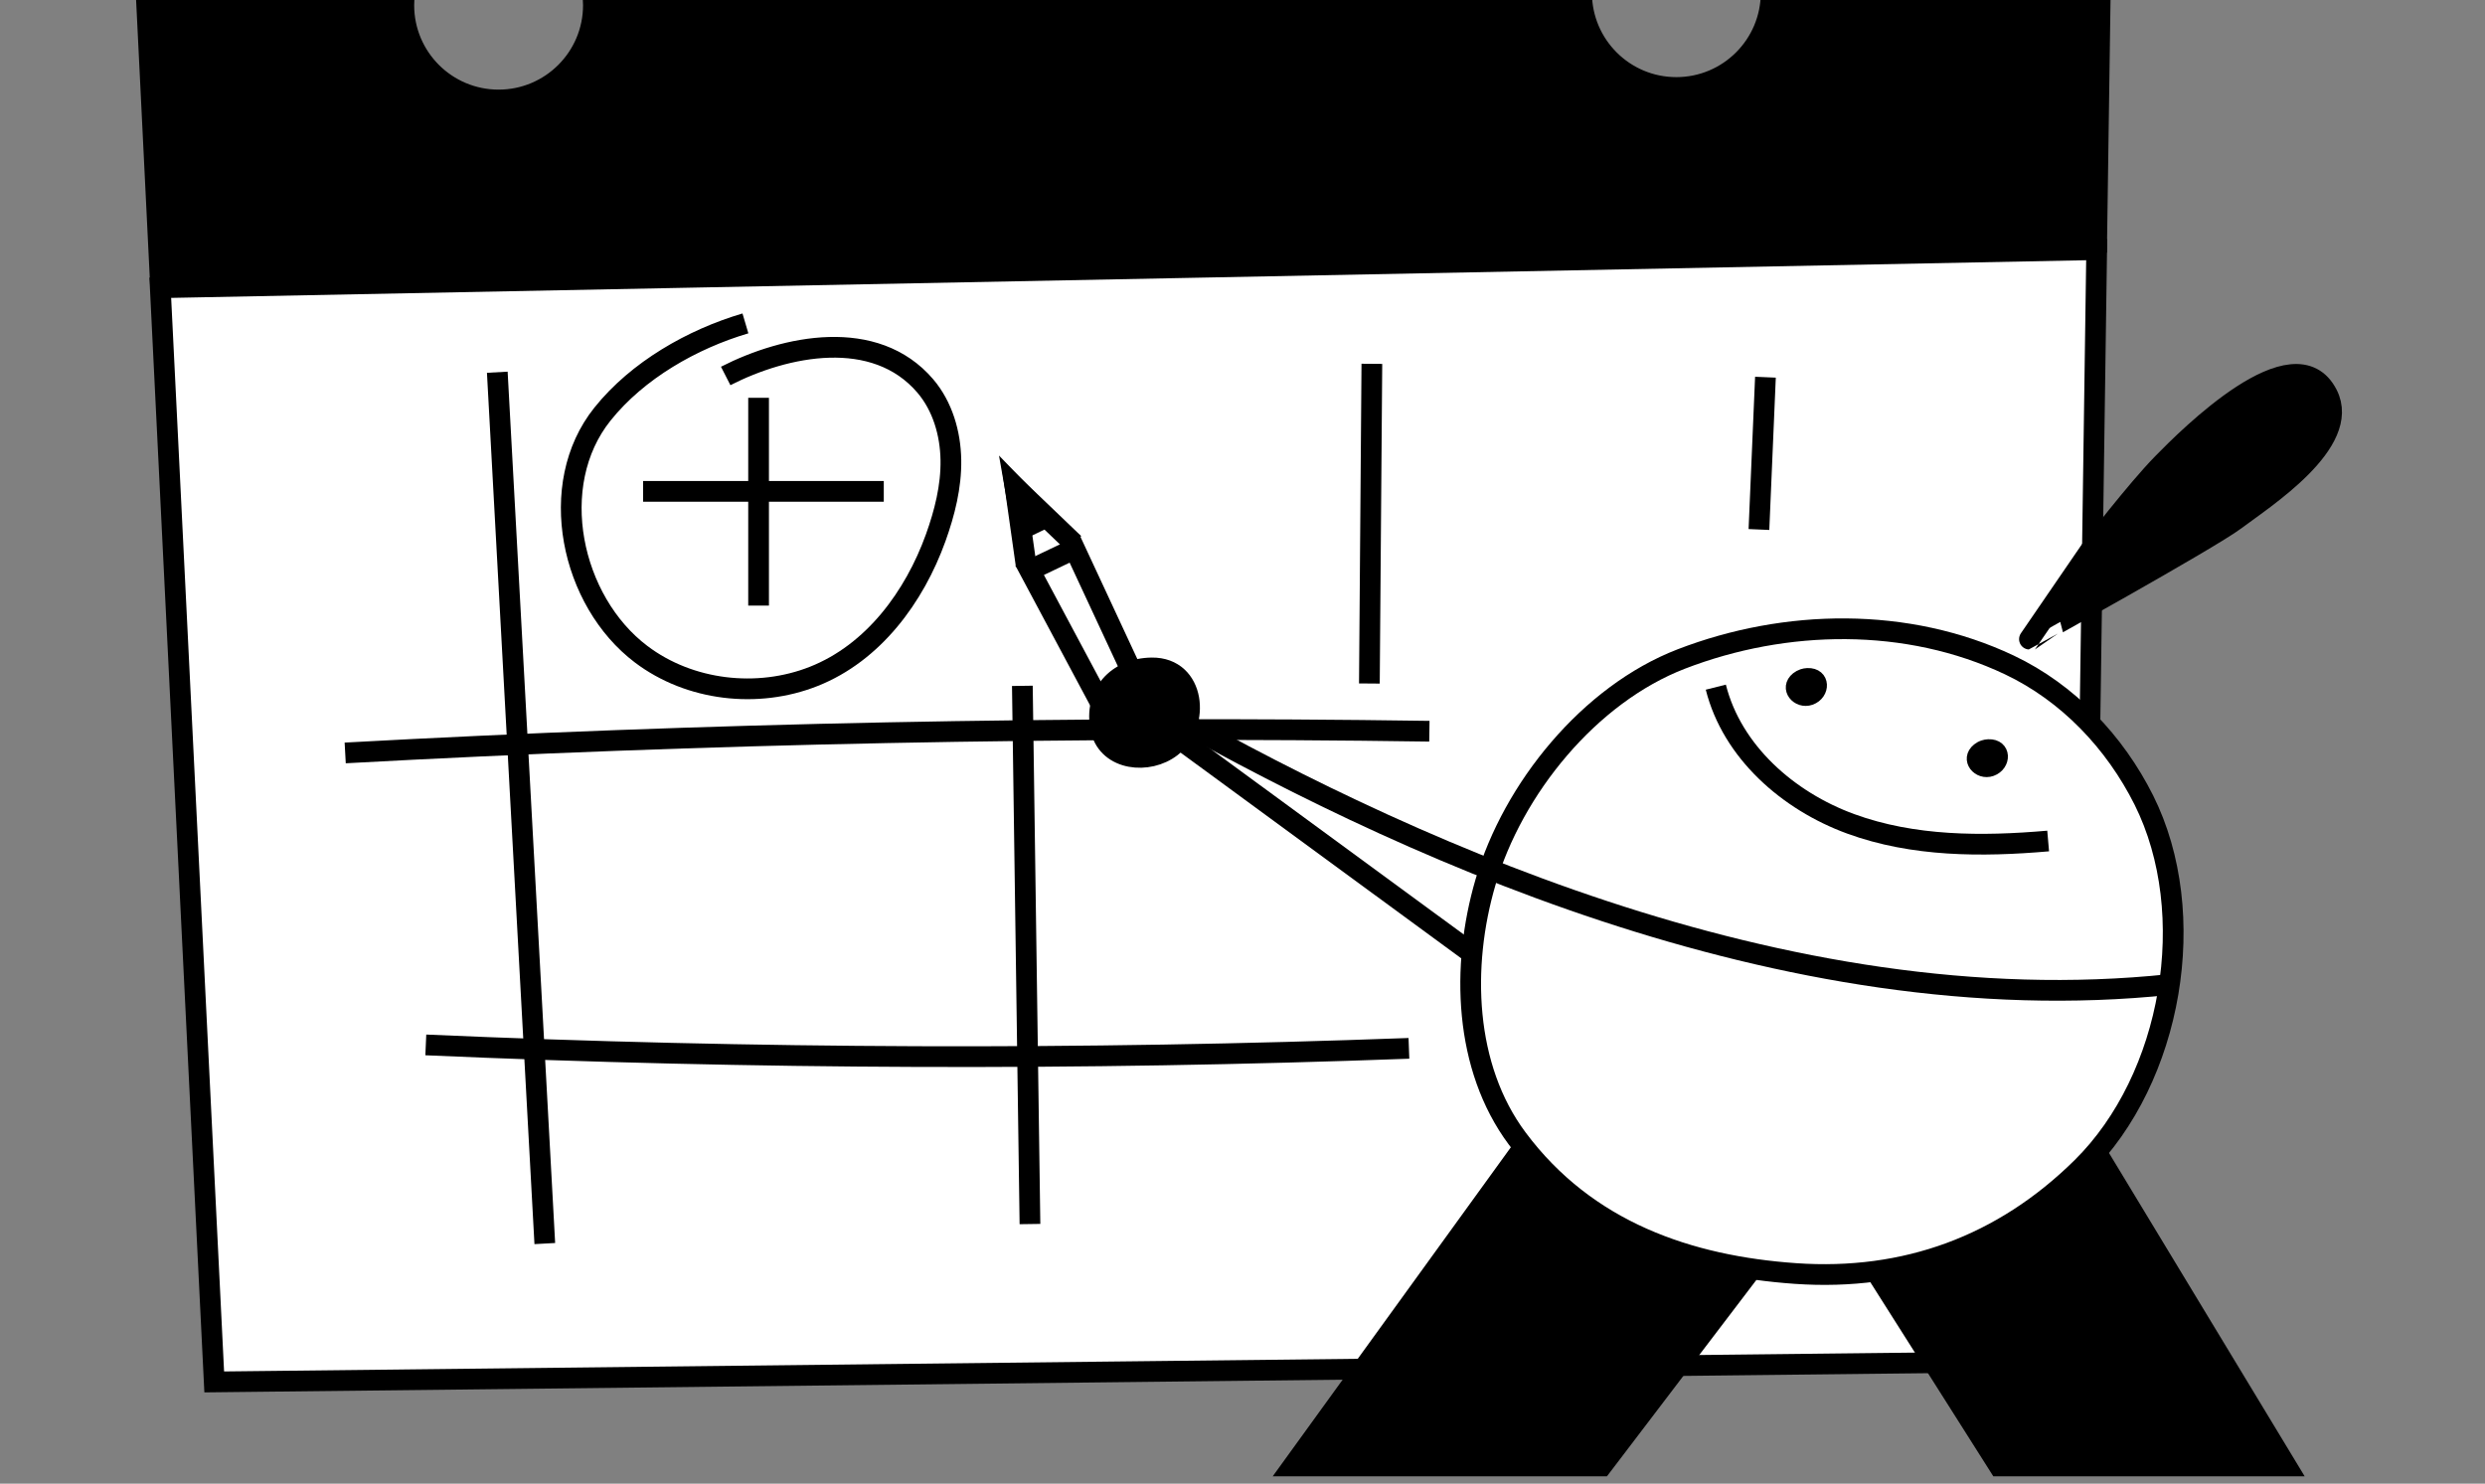 <svg width="340" height="203" viewBox="0 0 340 203" fill="none" xmlns="http://www.w3.org/2000/svg">
<rect x="0" y="0" width="340" height="203" fill="#808080" stroke="none"/>
<g clip-path="url(#clip0_1134_21474)">
<path d="M287.36 -1L242.33 -0.97C242.31 6.18 236.51 11.97 229.36 11.97C222.21 11.97 216.42 6.19 216.39 -0.95L81.08 -0.87C81.14 -0.35 81.19 0.17 81.19 0.71C81.19 7.87 75.38 13.68 68.22 13.68C61.06 13.68 55.25 7.88 55.25 0.71C55.25 0.18 55.29 -0.34 55.35 -0.85L20 -0.82L21.93 38.38L286.87 33.17L287.36 -1Z" fill="black" stroke="black" stroke-width="2.835" stroke-miterlimit="10"/>
<path d="M284.7 186.23L286.87 34.16L21.93 39.37L29.31 189.08L284.7 186.23Z" fill="white" stroke="black" stroke-width="2.835" stroke-miterlimit="10"/>
<path d="M103.79 54.43V82.86" stroke="black" stroke-width="2.835" stroke-miterlimit="10"/>
<path d="M87.99 67.23H120.92" stroke="black" stroke-width="2.835" stroke-miterlimit="10"/>
<path d="M101.99 44.25C94.71 46.4 87.23 50.66 82.43 56.66C74.67 66.35 78.1 82.25 87.73 89.52C94.36 94.53 103.65 95.59 111.33 92.55C119.5 89.32 125.11 81.66 128.02 73.59C129.25 70.16 130.16 66.57 130.1 62.93C130.04 59.29 128.96 55.58 126.6 52.81C119.71 44.74 107.49 47.25 99.29 51.44" stroke="black" stroke-width="2.835" stroke-miterlimit="10"/>
<path d="M159.89 100.02L201.57 130.57" stroke="black" stroke-width="2.835" stroke-miterlimit="10"/>
<path d="M150.66 99.92C151.69 104.05 157.14 104.62 160.26 102.19C164.24 99.09 163.54 91.33 157.6 91.39C152.83 91.44 149.63 94.97 150.62 99.72C150.62 99.78 150.64 99.85 150.66 99.92Z" fill="black" stroke="black" stroke-width="2.835" stroke-miterlimit="10"/>
<path d="M155.84 94.02L147.03 75.09L140.88 78.03L152.35 99.5L155.84 94.02Z" stroke="black" stroke-width="2.835" stroke-miterlimit="10"/>
<path d="M140.4 77.37L138.88 66.64L146.95 74.37" stroke="black" stroke-width="2.835" stroke-miterlimit="10"/>
<path d="M139.88 72.34L142.96 70.86L138.88 66.64L139.88 72.34Z" stroke="black" stroke-width="2.835" stroke-miterlimit="10"/>
<path d="M68.04 50.93L74.54 170.15" stroke="black" stroke-width="2.835" stroke-miterlimit="10"/>
<path d="M139.88 93.84L140.92 167.48" stroke="black" stroke-width="2.835" stroke-miterlimit="10"/>
<path d="M47.23 103.02C96.62 100.32 146.11 99.33 195.57 100.05" stroke="black" stroke-width="2.835" stroke-miterlimit="10"/>
<path d="M58.26 142.97C103.07 144.94 147.95 145.1 192.77 143.44" stroke="black" stroke-width="2.835" stroke-miterlimit="10"/>
<path d="M207.58 155.78L174.13 202H219.86L240.97 174.26L207.58 155.78Z" fill="black"/>
<path d="M254.8 173.7L272.73 202H315.33L287.36 155.78L254.8 173.7Z" fill="black"/>
<path d="M274.92 90.98C260.96 84.37 244.3 84.67 230.03 90.17C217.46 95.02 206.99 107.89 203.24 120.73C199.88 132.22 200.31 146.01 207.58 155.77C217.08 168.53 231.15 173.24 245.68 174.25C260.66 175.29 273.98 170.47 284.84 159.75C297.22 147.53 301.1 125.03 293.32 109.46C289.35 101.55 282.97 94.8 274.92 90.98Z" fill="white" stroke="black" stroke-width="2.835" stroke-miterlimit="10"/>
<path d="M305.82 71.15C309.77 68.18 321.76 60.52 318.44 53.98C313.98 45.2 299.35 59.88 295.92 63.38C292.31 67.05 286.05 75.22 286.05 75.22L277.67 87.45C277.66 87.45 302.28 73.81 305.82 71.15Z" fill="black" stroke="black" stroke-width="2.835" stroke-miterlimit="10"/>
<path d="M234.76 94.02C236.98 102.86 244.65 109.59 253.21 112.72C261.77 115.85 271.15 115.86 280.23 115.07" stroke="black" stroke-width="2.835" stroke-miterlimit="10"/>
<path d="M246.69 92.58C246.87 92.52 247.08 92.48 247.3 92.47C249.39 92.39 249.36 94.81 247.65 95.42C246.07 95.98 244.5 94.16 246 92.95C246.19 92.8 246.41 92.68 246.69 92.58Z" fill="black" stroke="black" stroke-width="2.126" stroke-miterlimit="10"/>
<path d="M271.45 102.32C271.63 102.26 271.84 102.22 272.06 102.21C274.15 102.13 274.12 104.55 272.41 105.16C270.83 105.72 269.26 103.9 270.76 102.69C270.95 102.54 271.17 102.41 271.45 102.32Z" fill="black" stroke="black" stroke-width="2.126" stroke-miterlimit="10"/>
<path d="M156.58 95.84C190.43 115.29 243.81 140.29 296.82 134.71" stroke="black" stroke-width="2.835" stroke-miterlimit="10"/>
<path d="M187.7 49.78L187.36 93.52" stroke="black" stroke-width="2.835" stroke-miterlimit="10"/>
<path d="M241.55 51.61C241.25 58.56 240.96 65.5 240.66 72.45" stroke="black" stroke-width="2.835" stroke-miterlimit="10"/>
</g>
<defs>
<clipPath id="clip0_1134_21474">
<rect width="339.83" height="202.13" fill="white"/>
</clipPath>
</defs>
</svg>
